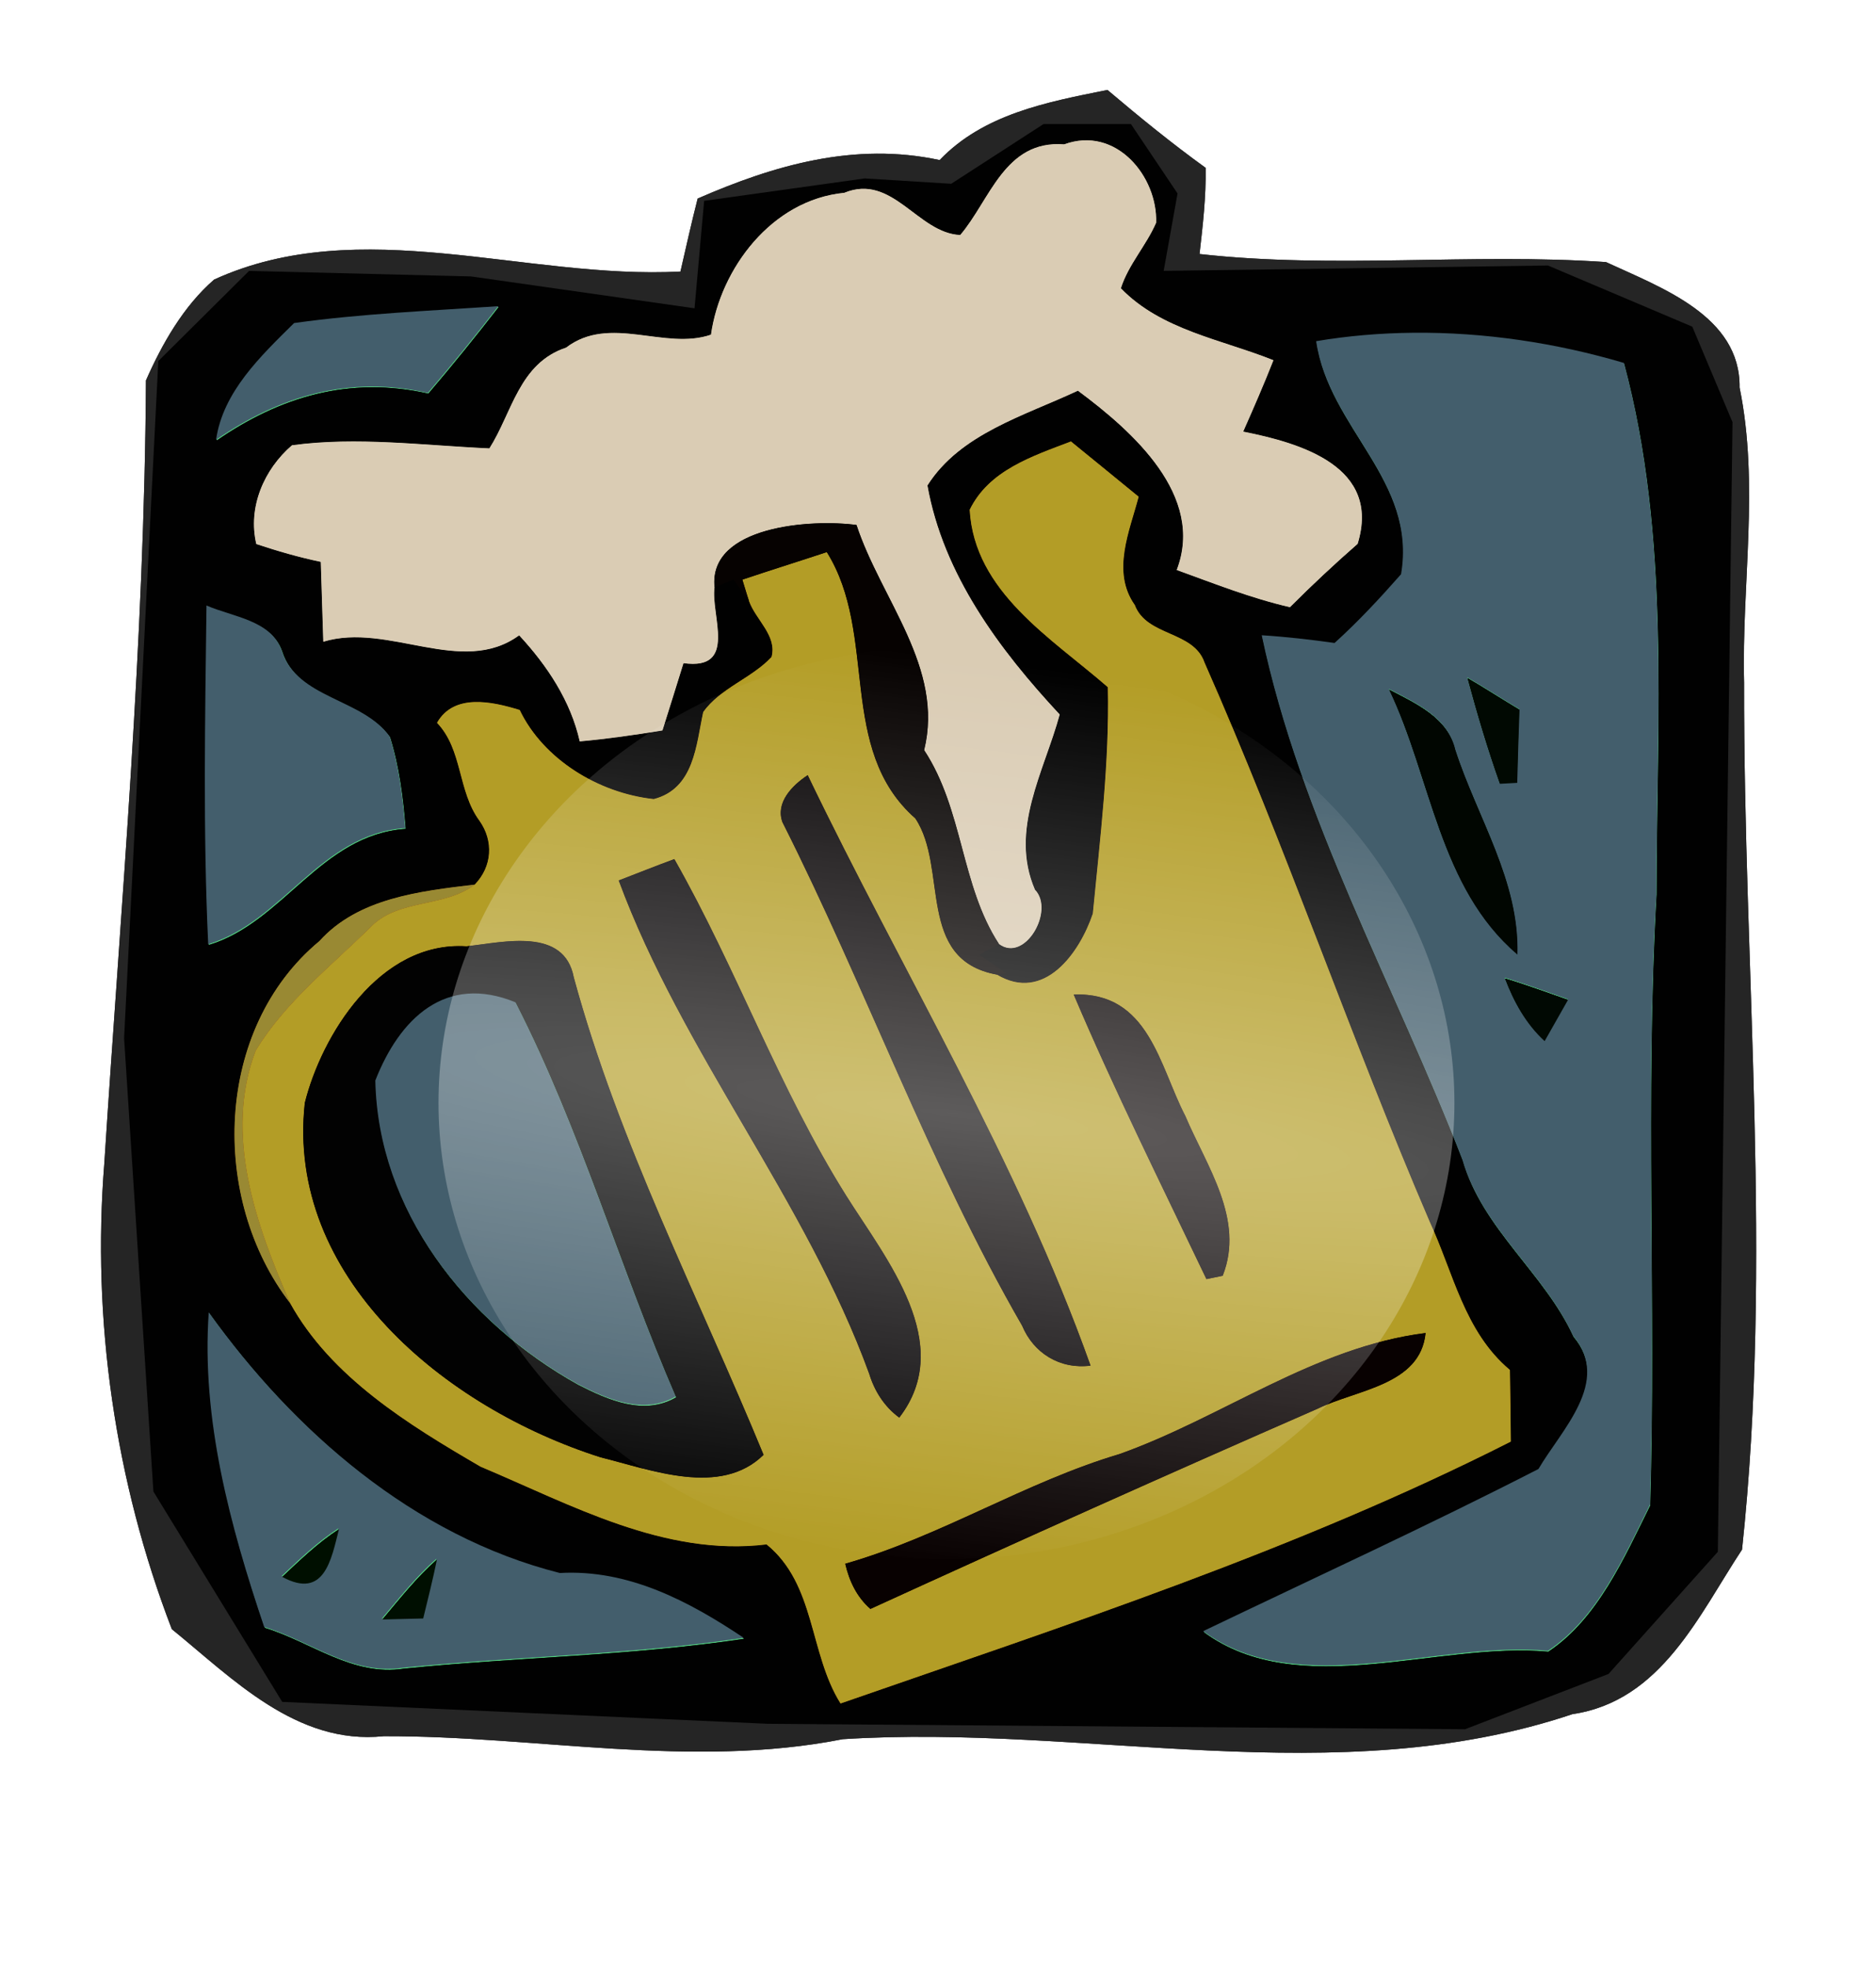 <?xml version="1.0" encoding="UTF-8" standalone="no"?>
<!-- Created with Inkscape (http://www.inkscape.org/) -->

<svg
   id="svg2"
   sodipodi:docname="pub-front-beerisolated.svg"
   viewBox="0 0 753.642 790.157"
   version="1.1"
   inkscape:version="1.2.2 (b0a8486, 2022-12-01)"
   width="753.642"
   height="790.157"
   xmlns:inkscape="http://www.inkscape.org/namespaces/inkscape"
   xmlns:sodipodi="http://sodipodi.sourceforge.net/DTD/sodipodi-0.dtd"
   xmlns:xlink="http://www.w3.org/1999/xlink"
   xmlns="http://www.w3.org/2000/svg"
   xmlns:svg="http://www.w3.org/2000/svg"
   xmlns:rdf="http://www.w3.org/1999/02/22-rdf-syntax-ns#"
   xmlns:cc="http://creativecommons.org/ns#"
   xmlns:dc="http://purl.org/dc/elements/1.1/">
  <defs
     id="defs4">
    <linearGradient
       inkscape:collect="always"
       id="linearGradient20355">
      <stop
         style="stop-color:#ffffff;stop-opacity:1;"
         offset="0"
         id="stop20357" />
      <stop
         style="stop-color:#ffffff;stop-opacity:0;"
         offset="1"
         id="stop20359" />
    </linearGradient>
    <filter
       inkscape:collect="always"
       style="color-interpolation-filters:sRGB"
       id="filter20172"
       x="-0.082"
       width="1.165"
       y="-0.081"
       height="1.161">
      <feGaussianBlur
         inkscape:collect="always"
         stdDeviation="1.387"
         id="feGaussianBlur20174" />
    </filter>
    <radialGradient
       inkscape:collect="always"
       xlink:href="#linearGradient20355"
       id="radialGradient20361"
       cx="545.176"
       cy="978.384"
       fx="545.176"
       fy="978.384"
       r="23.337"
       gradientTransform="matrix(4.49,0.551,-0.049,0.522,-1904.47,16.251)"
       gradientUnits="userSpaceOnUse" />
    <filter
       inkscape:collect="always"
       style="color-interpolation-filters:sRGB"
       id="filter20381"
       x="-0.412"
       width="1.824"
       y="-0.448"
       height="1.896">
      <feGaussianBlur
         inkscape:collect="always"
         stdDeviation="4.603"
         id="feGaussianBlur20383" />
    </filter>
  </defs>
  <sodipodi:namedview
     id="base"
     bordercolor="#666666"
     inkscape:pageshadow="2"
     inkscape:window-y="25"
     pagecolor="#ffffff"
     inkscape:window-height="1099"
     inkscape:window-maximized="0"
     inkscape:zoom="0.19325386"
     inkscape:window-x="0"
     showgrid="false"
     borderopacity="1.0"
     inkscape:current-layer="g4841"
     inkscape:cx="113.8399"
     inkscape:cy="530.39044"
     inkscape:showpageshadow="false"
     inkscape:window-width="1652"
     inkscape:pageopacity="0.0"
     inkscape:document-units="px"
     inkscape:pagecheckerboard="0"
     inkscape:deskcolor="#d1d1d1" />
  <g
     id="layer1"
     inkscape:label="Layer 1"
     inkscape:groupmode="layer"
     transform="translate(-79.702,-107.491)">
    <g
       id="g6750" />
    <g
       id="g31569"
       transform="matrix(1.415,0,0,-0.751,-234.98,1452.5)">
      <g
         id="g31571" />
    </g>
    <g
       id="g32077"
       transform="matrix(1.423,0,0,-4.054,-189.8,3124.6)">
      <g
         id="g32079" />
    </g>
    <g
       id="g32403"
       transform="matrix(1.236,0,0,-0.413,-28.886,1412)">
      <g
         id="g32405" />
    </g>
    <g
       id="g32417"
       transform="matrix(1.415,0,0,-0.413,-138.05,1419)">
      <g
         id="g32419" />
    </g>
    <g
       id="g34071"
       transform="matrix(1.291,0,0,-0.998,-80.964,1556.6)" />
    <g
       id="g34154"
       transform="matrix(4.545,0,0,-1.89,-2175.4,2189.7)">
      <g
         id="g34158"
         transform="translate(20.075,143)">
        <g
           id="g34160" />
      </g>
    </g>
    <g
       id="g46807"
       transform="translate(107.53,-49.504)">
      <g
         id="g45983"
         transform="matrix(4.131,0,0,4.131,-3421.214,-1486.184)">
        <g
           id="g31323"
           transform="matrix(0.904,0,0,0.791,450.56,-317.24)">
          <g
             id="g4841">
            <g
               id="g7316"
               transform="matrix(4.076,0,0,4.551,-1506.863,-2724.515)">
              <path
                 inkscape:connector-curvature="0"
                 id="path20162"
                 d="m 474.665,807.099 -0.9,18.229 0.771,12.202 3.342,5.586 12.726,0.588 18.382,0.147 3.728,-1.47 2.828,-3.234 0.386,-30.431 -1.028,-2.499 -3.728,-1.617 -10.284,0.147 0.386,-2.205 -1.157,-1.764 h -2.185 l -2.442,1.617 -2.314,-0.147 -4.113,0.588 -0.257,2.94 -6.042,-0.882 -5.785,-0.147 z"
                 style="fill:#000000;fill-opacity:1;fill-rule:evenodd;stroke:#000000;stroke-width:0.286px;stroke-linecap:butt;stroke-linejoin:miter;stroke-opacity:1;filter:url(#filter20172)" />
              <g
                 style="opacity:0.858"
                 id="g19864"
                 transform="translate(-167.156,-352.261)">
                <g
                   id="g19878"
                   transform="translate(0,0.741)" />
                <g
                   transform="matrix(0.161,0,0,0.159,425.438,1235.627)"
                   id="g20081">
                  <g
                     transform="translate(1331.926,-527.216)"
                     id="g20124">
                    <path
                       id="path19995"
                       d="m 139.28,13.02 c 7.18,-7.79 17.52,-9.85 27.51,-11.91 5.22,4.58 10.53,9.07 16.09,13.23 0.08,4.91 -0.46,9.78 -1,14.64 22.12,2.57 44.49,-0.2 66.63,1.37 9.1,4.37 22.05,9.15 21.9,21.31 3.26,16.56 0.33,33.45 0.74,50.13 -0.1,49.1 4.73,98.23 -0.34,147.29 -7.06,11.08 -13.22,25.73 -27.79,27.95 -38.74,13.47 -79.87,1.61 -119.64,4.26 C 98.5,286.36 73.25,280.7 48.15,280.78 33.84,282.32 23.33,270.93 13.41,262.59 4.12,237.56 0.28,210.11 2.35,183.4 5.1,139.12 8.94,94.84 9.17,50.46 c 2.62,-6.17 6.15,-12.63 11.18,-17.14 24.02,-11.36 51.07,0.02 76.44,-1.36 0.91,-4.14 1.81,-8.28 2.82,-12.4 12.53,-5.67 25.72,-9.65 39.67,-6.54 m 20.4,-2.67 c -9.75,-0.8 -12.15,9.49 -17.03,15.4 -6.97,-0.32 -11.09,-10.55 -19.01,-7.17 -11.9,1.2 -20.31,12.88 -21.85,24.1 C 94.21,45.39 85.21,39.2 78.04,44.88 70.34,47.52 69.2,55.91 65.47,62 54.73,61.5 43.73,59.97 33.11,61.47 c -4.62,4.12 -7.27,10.55 -5.85,16.78 3.46,1.2 6.98,2.25 10.57,3.03 0.15,4.52 0.26,9.04 0.41,13.57 10.66,-3.36 22.7,6.03 32.11,-1.09 4.62,5.17 8.44,11.16 9.93,18.02 4.54,-0.42 9.06,-1.1 13.56,-1.86 1.17,-3.81 2.3,-7.62 3.45,-11.43 8.98,1.3 4.43,-8.17 5.09,-12.9 1.03,-0.45 2.08,-0.89 3.12,-1.32 0.83,1.24 1.65,2.48 2.54,3.69 1.09,3.17 4.62,5.87 3.68,9.48 -3.28,3.63 -8.45,5.3 -11.2,9.36 -1.17,5.58 -1.46,12.99 -8.11,14.78 -9.07,-1.02 -18.1,-6.78 -21.97,-15.14 -4.56,-1.46 -10.8,-2.86 -13.56,2.18 4.23,4.58 3.37,11.61 6.97,16.65 2.34,3.45 2.08,7.76 -0.78,10.83 -9.04,1.12 -19.12,2.3 -25.46,9.59 -17.32,14.91 -17.97,43.86 -4.8,61.53 6.71,12.55 19.33,20.61 31.21,27.77 14.79,6.45 30.17,15.33 46.89,13.21 8.06,6.81 6.95,18.47 12.12,27.02 37.1,-13.37 74.83,-26.07 109.88,-44.49 -0.02,-4.06 -0.09,-8.12 -0.15,-12.17 -7.48,-6.51 -9.26,-16.51 -13.14,-25.15 -13.02,-31.4 -23.58,-63.77 -36.92,-95.03 -1.8,-5.43 -9.47,-4.4 -11.43,-9.77 -3.86,-5.66 -0.85,-12.54 0.63,-18.4 -3.69,-3.14 -7.4,-6.26 -11.1,-9.39 -6.38,2.53 -13.44,4.89 -16.6,11.61 0.77,13.97 13.35,21.75 22.65,30.14 0.27,12.83 -1.28,25.69 -2.46,38.46 -2.18,6.71 -7.98,15.17 -15.73,10.37 0.37,-0.07 1.11,-0.2 1.49,-0.26 -1.46,-1.06 -2.92,-2.09 -4.4,-3.1 1.08,-0.62 2.16,-1.23 3.25,-1.85 4.25,3.28 9.2,-5.69 5.9,-9.22 -4.23,-10.17 1.51,-20.05 4.06,-29.76 C 149,96.12 139.87,83.37 137.28,68.3 c 5.37,-8.79 15.89,-11.83 24.66,-16.1 9.05,6.96 20.85,17.85 16.2,30.46 6.11,2.3 12.19,4.8 18.56,6.32 3.58,-3.71 7.28,-7.3 11.1,-10.76 3.89,-13.1 -9.23,-17.11 -18.76,-19.07 1.72,-4.02 3.41,-8.05 4.96,-12.13 -8.55,-3.55 -18.39,-5.12 -25.01,-12.22 1.24,-4.04 4.17,-7.27 5.78,-11.14 0.26,-7.82 -6.55,-16.55 -15.09,-13.31 M 33.55,40.83 C 28.07,46.45 21.89,52.5 20.76,60.67 31.12,53.27 42.5,49.66 55.47,52.7 c 3.97,-4.82 7.81,-9.74 11.55,-14.74 -11.17,0.8 -22.39,1.26 -33.47,2.87 m 167.51,3.08 c 2.06,14.79 16.54,23.59 13.91,39.6 -3.45,4.06 -7.01,8.04 -10.9,11.68 -3.96,-0.58 -7.94,-1.05 -11.93,-1.31 6.34,31.19 21.82,59.45 32.89,89.1 3.21,11.67 13.37,19.14 18.15,29.96 6.3,7.73 -1.94,15.95 -5.69,22.6 -18.07,9.61 -36.61,18.43 -54.95,27.55 15.63,11.91 38.45,1.57 56.51,3.34 8.1,-5.56 12.51,-16.05 16.73,-24.85 0.98,-34.57 -0.84,-69.25 1.04,-103.82 0.02,-30.06 2.28,-60.75 -5.32,-90.15 -16.1,-4.94 -33.73,-6.62 -50.44,-3.7 M 19.19,88.82 c -0.23,19.18 -0.58,38.38 0.28,57.55 12.23,-3.8 18.37,-18.74 32.29,-19.73 -0.4,-5.24 -1.03,-10.52 -2.55,-15.56 -4.48,-6.51 -15.17,-6.41 -17.68,-14.56 -1.74,-5.22 -8,-5.74 -12.34,-7.7 m 9.46,173.56 c 7.58,2.41 14.38,8.27 22.78,6.92 18.58,-1.95 37.34,-2.18 55.81,-5.07 C 98.31,258.04 88.38,252.55 77.1,253.21 53.05,246.9 33.45,229 19.56,208.92 c -1.23,18.18 3.5,36.27 9.09,53.46 z"
                       inkscape:connector-curvature="0"
                       style="fill:#010101" />
                    <path
                       id="path19997"
                       d="m 159.68,10.35 c 8.54,-3.24 15.35,5.49 15.09,13.31 -1.61,3.87 -4.54,7.1 -5.78,11.14 6.62,7.1 16.46,8.67 25.01,12.22 -1.55,4.08 -3.24,8.11 -4.96,12.13 9.53,1.96 22.65,5.97 18.76,19.07 -3.82,3.46 -7.52,7.05 -11.1,10.76 -6.37,-1.52 -12.45,-4.02 -18.56,-6.32 4.65,-12.61 -7.15,-23.5 -16.2,-30.46 -8.77,4.27 -19.29,7.31 -24.66,16.1 2.59,15.07 11.72,27.82 21.68,38.91 -2.55,9.71 -8.29,19.59 -4.06,29.76 3.3,3.53 -1.65,12.5 -5.9,9.22 -6.27,-9.97 -5.83,-22.81 -12.26,-32.93 3.32,-13.99 -7.05,-25.55 -11.09,-38.25 -7.38,-1.04 -24.29,0.14 -23.27,10.58 -0.66,4.73 3.89,14.2 -5.09,12.9 -1.15,3.81 -2.28,7.62 -3.45,11.43 -4.5,0.76 -9.02,1.44 -13.56,1.86 C 78.79,104.92 74.97,98.93 70.35,93.76 60.94,100.88 48.9,91.49 38.24,94.85 38.09,90.32 37.98,85.8 37.83,81.28 34.24,80.5 30.72,79.45 27.26,78.25 25.84,72.02 28.49,65.59 33.11,61.47 43.73,59.97 54.73,61.5 65.47,62 69.2,55.91 70.34,47.52 78.04,44.88 c 7.17,-5.68 16.17,0.51 23.75,-2.2 1.54,-11.22 9.95,-22.9 21.85,-24.1 7.92,-3.38 12.04,6.85 19.01,7.17 4.88,-5.91 7.28,-16.2 17.03,-15.4 z"
                       inkscape:connector-curvature="0"
                       style="fill:#feeed2" />
                    <path
                       id="path19999"
                       d="m 33.55,40.83 c 11.08,-1.61 22.3,-2.07 33.47,-2.87 -3.74,5 -7.58,9.92 -11.55,14.74 C 42.5,49.66 31.12,53.27 20.76,60.67 21.89,52.5 28.07,46.45 33.55,40.83 Z"
                       inkscape:connector-curvature="0"
                       style="fill:#61fb96" />
                    <path
                       id="path20001"
                       d="m 201.06,43.91 c 16.71,-2.92 34.34,-1.24 50.44,3.7 7.6,29.4 5.34,60.09 5.32,90.15 -1.88,34.57 -0.06,69.25 -1.04,103.82 -4.22,8.8 -8.63,19.29 -16.73,24.85 -18.06,-1.77 -40.88,8.57 -56.51,-3.34 18.34,-9.12 36.88,-17.94 54.95,-27.55 3.75,-6.65 11.99,-14.87 5.69,-22.6 -4.78,-10.82 -14.94,-18.29 -18.15,-29.96 -11.07,-29.65 -26.55,-57.91 -32.89,-89.1 3.99,0.26 7.97,0.73 11.93,1.31 3.89,-3.64 7.45,-7.62 10.9,-11.68 C 217.6,67.5 203.12,58.7 201.06,43.91 m 24.75,57.12 c 1.57,6.04 3.29,12.05 5.31,17.95 l 2.84,-0.16 c 0.11,-4.14 0.22,-8.28 0.37,-12.41 -2.87,-1.77 -5.65,-3.64 -8.52,-5.38 m -12.84,1.98 c 6.93,14.98 8.15,33.61 21.02,44.99 0.38,-12.45 -6.57,-23.25 -10.18,-34.78 -1.2,-5.38 -6.39,-7.83 -10.84,-10.21 m 18.98,49.05 c 1.44,3.95 3.43,7.71 6.5,10.64 0.96,-1.75 2.87,-5.25 3.83,-7 -3.44,-1.24 -6.84,-2.55 -10.33,-3.64 z"
                       inkscape:connector-curvature="0"
                       style="fill:#5ffe95" />
                    <path
                       id="path20003"
                       d="m 144.2,72.43 c 3.16,-6.72 10.22,-9.08 16.6,-11.61 3.7,3.13 7.41,6.25 11.1,9.39 -1.48,5.86 -4.49,12.74 -0.63,18.4 1.96,5.37 9.63,4.34 11.43,9.77 13.34,31.26 23.9,63.63 36.92,95.03 3.88,8.64 5.66,18.64 13.14,25.15 0.06,4.05 0.13,8.11 0.15,12.17 -35.05,18.42 -72.78,31.12 -109.88,44.49 -5.17,-8.55 -4.06,-20.21 -12.12,-27.02 -16.72,2.12 -32.1,-6.76 -46.89,-13.21 -11.88,-7.16 -24.5,-15.22 -31.21,-27.77 -5.6,-13.31 -10.9,-28.67 -5.65,-42.9 4.79,-8.23 12.4,-14.39 18.98,-21.14 4.54,-4.69 11.96,-3.14 16.93,-7.08 2.86,-3.07 3.12,-7.38 0.78,-10.83 -3.6,-5.04 -2.74,-12.07 -6.97,-16.65 2.76,-5.04 9,-3.64 13.56,-2.18 3.87,8.36 12.9,14.12 21.97,15.14 6.65,-1.79 6.94,-9.2 8.11,-14.78 2.75,-4.06 7.92,-5.73 11.2,-9.36 0.94,-3.61 -2.59,-6.31 -3.68,-9.48 -0.4,-1.21 -0.73,-2.44 -1.1,-3.66 4.6,-1.6 9.23,-3.1 13.84,-4.68 8.48,14.07 1.6,33.47 14.51,45.24 5.45,8.46 0.04,24.02 13.37,26.54 7.75,4.8 13.55,-3.66 15.73,-10.37 1.18,-12.77 2.73,-25.63 2.46,-38.46 -9.3,-8.39 -21.88,-16.17 -22.65,-30.14 m -30.7,53.06 c 13.73,28.21 24.02,58.09 39.3,85.56 1.86,4.62 6.14,7.45 11.22,6.78 -11.96,-34.84 -30.88,-66.93 -46.37,-100.32 -2.54,1.73 -5.31,4.65 -4.15,7.98 m -26.83,9.91 c 10.48,29.4 30.69,54.31 41.06,83.81 0.86,2.93 2.47,5.58 4.93,7.45 9.33,-12.55 -2.11,-26.86 -8.67,-37.67 -11.04,-18.21 -17.96,-38.56 -28.2,-57.22 -3.06,1.16 -6.08,2.42 -9.12,3.63 m -24.93,11.19 c -14.33,-0.97 -23.81,15.25 -26.53,26.6 -3.12,29.51 22.88,51.78 48.51,60.22 8.24,2.11 19.64,6.76 26.7,-0.43 C 99.73,206.06 86.67,179.94 79.31,151.87 77.74,143.33 67.9,145.86 61.74,146.59 m 99.51,8.19 c 6.7,16.35 14.37,32.29 21.76,48.35 0.66,-0.15 2,-0.43 2.67,-0.57 3.66,-9.56 -2.63,-18.61 -6.13,-27.16 -4.23,-8.42 -5.96,-21.12 -18.3,-20.62 m 7.55,78.05 c -15.59,4.81 -29.34,14.01 -45,18.65 0.64,2.9 1.88,5.66 4.13,7.68 24.32,-11.53 48.74,-22.88 73.26,-33.99 6.48,-3.3 16.9,-3.99 17.75,-12.89 -18.25,2.39 -33.17,14.28 -50.14,20.55 z"
                       inkscape:connector-curvature="0"
                       style="fill:#fc7803" />
                    <path
                       id="path20005"
                       d="m 102.38,85.59 c -1.02,-10.44 15.89,-11.62 23.27,-10.58 4.04,12.7 14.41,24.26 11.09,38.25 6.43,10.12 5.99,22.96 12.26,32.93 -1.09,0.62 -2.17,1.23 -3.25,1.85 1.48,1.01 2.94,2.04 4.4,3.1 -0.38,0.06 -1.12,0.19 -1.49,0.26 -13.33,-2.52 -7.92,-18.08 -13.37,-26.54 -12.91,-11.77 -6.03,-31.17 -14.51,-45.24 -4.61,1.58 -9.24,3.08 -13.84,4.68 0.37,1.22 0.7,2.45 1.1,3.66 -0.89,-1.21 -1.71,-2.45 -2.54,-3.69 -1.04,0.43 -2.09,0.87 -3.12,1.32 z"
                       inkscape:connector-curvature="0"
                       style="fill:#070201" />
                    <path
                       id="path20007"
                       d="m 19.19,88.82 c 4.34,1.96 10.6,2.48 12.34,7.7 2.51,8.15 13.2,8.05 17.68,14.56 1.52,5.04 2.15,10.32 2.55,15.56 C 37.84,127.63 31.7,142.57 19.47,146.37 18.61,127.2 18.96,108 19.19,88.82 Z"
                       inkscape:connector-curvature="0"
                       style="fill:#5ffd96" />
                    <path
                       id="path20009"
                       d="m 225.81,101.03 c 2.87,1.74 5.65,3.61 8.52,5.38 -0.15,4.13 -0.26,8.27 -0.37,12.41 l -2.84,0.16 c -2.02,-5.9 -3.74,-11.91 -5.31,-17.95 z"
                       inkscape:connector-curvature="0"
                       style="fill:#010a02" />
                    <path
                       id="path20011"
                       d="m 212.97,103.01 c 4.45,2.38 9.64,4.83 10.84,10.21 3.61,11.53 10.56,22.33 10.18,34.78 -12.87,-11.38 -14.09,-30.01 -21.02,-44.99 z"
                       inkscape:connector-curvature="0"
                       style="fill:#010701" />
                    <path
                       id="path20013"
                       d="m 113.5,125.49 c -1.16,-3.33 1.61,-6.25 4.15,-7.98 15.49,33.39 34.41,65.48 46.37,100.32 -5.08,0.67 -9.36,-2.16 -11.22,-6.78 -15.28,-27.47 -25.57,-57.35 -39.3,-85.56 z"
                       inkscape:connector-curvature="0"
                       style="fill:#060102" />
                    <path
                       id="path20015"
                       d="m 86.67,135.4 c 3.04,-1.21 6.06,-2.47 9.12,-3.63 10.24,18.66 17.16,39.01 28.2,57.22 6.56,10.81 18,25.12 8.67,37.67 -2.46,-1.87 -4.07,-4.52 -4.93,-7.45 C 117.36,189.71 97.15,164.8 86.67,135.4 Z"
                       inkscape:connector-curvature="0"
                       style="fill:#050102" />
                    <path
                       id="path20017"
                       d="m 37.61,145.69 c 6.34,-7.29 16.42,-8.47 25.46,-9.59 -4.97,3.94 -12.39,2.39 -16.93,7.08 -6.58,6.75 -14.19,12.91 -18.98,21.14 -5.25,14.23 0.05,29.59 5.65,42.9 -13.17,-17.67 -12.52,-46.62 4.8,-61.53 z"
                       inkscape:connector-curvature="0"
                       style="fill:#f27910" />
                    <path
                       id="path20019"
                       d="m 61.74,146.59 c 6.16,-0.73 16,-3.26 17.57,5.28 7.36,28.07 20.42,54.19 31.11,81.11 -7.06,7.19 -18.46,2.54 -26.7,0.43 -25.63,-8.44 -51.63,-30.71 -48.51,-60.22 2.72,-11.35 12.2,-27.57 26.53,-26.6 m -14.97,22.8 c 0.44,22.01 14.7,40.98 33.22,51.69 4.88,2.58 10.82,5.33 16.1,2.13 -9.28,-22.17 -15.66,-45.49 -26.33,-67.1 -11.5,-4.91 -19.04,2.81 -22.99,13.28 z"
                       inkscape:connector-curvature="0"
                       style="fill:#020202" />
                    <path
                       id="path20021"
                       d="m 231.95,152.06 c 3.49,1.09 6.89,2.4 10.33,3.64 -0.96,1.75 -2.87,5.25 -3.83,7 -3.07,-2.93 -5.06,-6.69 -6.5,-10.64 z"
                       inkscape:connector-curvature="0"
                       style="fill:#010a03" />
                    <path
                       id="path20023"
                       d="m 46.77,169.39 c 3.95,-10.47 11.49,-18.19 22.99,-13.28 10.67,21.61 17.05,44.93 26.33,67.1 -5.28,3.2 -11.22,0.45 -16.1,-2.13 C 61.47,210.37 47.21,191.4 46.77,169.39 Z"
                       inkscape:connector-curvature="0"
                       style="fill:#5ffd96" />
                    <path
                       id="path20025"
                       d="m 161.25,154.78 c 12.34,-0.5 14.07,12.2 18.3,20.62 3.5,8.55 9.79,17.6 6.13,27.16 -0.67,0.14 -2.01,0.42 -2.67,0.57 -7.39,-16.06 -15.06,-32 -21.76,-48.35 z"
                       inkscape:connector-curvature="0"
                       style="fill:#080102" />
                    <path
                       id="path20027"
                       d="M 28.65,262.38 C 23.06,245.19 18.33,227.1 19.56,208.92 33.45,229 53.05,246.9 77.1,253.21 c 11.28,-0.66 21.21,4.83 30.14,11.02 -18.47,2.89 -37.23,3.12 -55.81,5.07 -8.4,1.35 -15.2,-4.51 -22.78,-6.92 m 2.87,-8.66 c 6.91,3.88 8.03,-2.96 9.29,-8.1 -3.42,2.3 -6.34,5.23 -9.29,8.1 m 16.42,7.23 c 1.67,-0.04 5.01,-0.12 6.68,-0.17 0.78,-3.33 1.59,-6.65 2.25,-10 -3.34,3.05 -6.08,6.67 -8.93,10.17 z"
                       inkscape:connector-curvature="0"
                       style="fill:#60fc96" />
                    <path
                       id="path20029"
                       d="m 168.8,232.83 c 16.97,-6.27 31.89,-18.16 50.14,-20.55 -0.85,8.9 -11.27,9.59 -17.75,12.89 -24.52,11.11 -48.94,22.46 -73.26,33.99 -2.25,-2.02 -3.49,-4.78 -4.13,-7.68 15.66,-4.64 29.41,-13.84 45,-18.65 z"
                       inkscape:connector-curvature="0"
                       style="fill:#090101" />
                    <path
                       id="path20031"
                       d="m 31.52,253.72 c 2.95,-2.87 5.87,-5.8 9.29,-8.1 -1.26,5.14 -2.38,11.98 -9.29,8.1 z"
                       inkscape:connector-curvature="0"
                       style="fill:#001200" />
                    <path
                       id="path20033"
                       d="m 47.94,260.95 c 2.85,-3.5 5.59,-7.12 8.93,-10.17 -0.66,3.35 -1.47,6.67 -2.25,10 -1.67,0.05 -5.01,0.13 -6.68,0.17 z"
                       inkscape:connector-curvature="0"
                       style="fill:#001201" />
                    <path
                       id="path20035"
                       d="m 139.28,13.02 c 7.18,-7.79 17.52,-9.85 27.51,-11.91 5.22,4.58 10.53,9.07 16.09,13.23 0.08,4.91 -0.46,9.78 -1,14.64 22.12,2.57 44.49,-0.2 66.63,1.37 9.1,4.37 22.05,9.15 21.9,21.31 3.26,16.56 0.33,33.45 0.74,50.13 -0.1,49.1 4.73,98.23 -0.34,147.29 -7.06,11.08 -13.22,25.73 -27.79,27.95 -38.74,13.47 -79.87,1.61 -119.64,4.26 C 98.5,286.36 73.25,280.7 48.15,280.78 33.84,282.32 23.33,270.93 13.41,262.59 4.12,237.56 0.28,210.11 2.35,183.4 5.1,139.12 8.94,94.84 9.17,50.46 c 2.62,-6.17 6.15,-12.63 11.18,-17.14 24.02,-11.36 51.07,0.02 76.44,-1.36 0.91,-4.14 1.81,-8.28 2.82,-12.4 12.53,-5.67 25.72,-9.65 39.67,-6.54 m 20.4,-2.67 c -9.75,-0.8 -12.15,9.49 -17.03,15.4 -6.97,-0.32 -11.09,-10.55 -19.01,-7.17 -11.9,1.2 -20.31,12.88 -21.85,24.1 C 94.21,45.39 85.21,39.2 78.04,44.88 70.34,47.52 69.2,55.91 65.47,62 54.73,61.5 43.73,59.97 33.11,61.47 c -4.62,4.12 -7.27,10.55 -5.85,16.78 3.46,1.2 6.98,2.25 10.57,3.03 0.15,4.52 0.26,9.04 0.41,13.57 10.66,-3.36 22.7,6.03 32.11,-1.09 4.62,5.17 8.44,11.16 9.93,18.02 4.54,-0.42 9.06,-1.1 13.56,-1.86 1.17,-3.81 2.3,-7.62 3.45,-11.43 8.98,1.3 4.43,-8.17 5.09,-12.9 1.03,-0.45 2.08,-0.89 3.12,-1.32 0.83,1.24 1.65,2.48 2.54,3.69 1.09,3.17 4.62,5.87 3.68,9.48 -3.28,3.63 -8.45,5.3 -11.2,9.36 -1.17,5.58 -1.46,12.99 -8.11,14.78 -9.07,-1.02 -18.1,-6.78 -21.97,-15.14 -4.56,-1.46 -10.8,-2.86 -13.56,2.18 4.23,4.58 3.37,11.61 6.97,16.65 2.34,3.45 2.08,7.76 -0.78,10.83 -9.04,1.12 -19.12,2.3 -25.46,9.59 -17.32,14.91 -17.97,43.86 -4.8,61.53 6.71,12.55 19.33,20.61 31.21,27.77 14.79,6.45 30.17,15.33 46.89,13.21 8.06,6.81 6.95,18.47 12.12,27.02 37.1,-13.37 74.83,-26.07 109.88,-44.49 -0.02,-4.06 -0.09,-8.12 -0.15,-12.17 -7.48,-6.51 -9.26,-16.51 -13.14,-25.15 -13.02,-31.4 -23.58,-63.77 -36.92,-95.03 -1.8,-5.43 -9.47,-4.4 -11.43,-9.77 -3.86,-5.66 -0.85,-12.54 0.63,-18.4 -3.69,-3.14 -7.4,-6.26 -11.1,-9.39 -6.38,2.53 -13.44,4.89 -16.6,11.61 0.77,13.97 13.35,21.75 22.65,30.14 0.27,12.83 -1.28,25.69 -2.46,38.46 -2.18,6.71 -7.98,15.17 -15.73,10.37 0.37,-0.07 1.11,-0.2 1.49,-0.26 -1.46,-1.06 -2.92,-2.09 -4.4,-3.1 1.08,-0.62 2.16,-1.23 3.25,-1.85 4.25,3.28 9.2,-5.69 5.9,-9.22 -4.23,-10.17 1.51,-20.05 4.06,-29.76 C 149,96.12 139.87,83.37 137.28,68.3 c 5.37,-8.79 15.89,-11.83 24.66,-16.1 9.05,6.96 20.85,17.85 16.2,30.46 6.11,2.3 12.19,4.8 18.56,6.32 3.58,-3.71 7.28,-7.3 11.1,-10.76 3.89,-13.1 -9.23,-17.11 -18.76,-19.07 1.72,-4.02 3.41,-8.05 4.96,-12.13 -8.55,-3.55 -18.39,-5.12 -25.01,-12.22 1.24,-4.04 4.17,-7.27 5.78,-11.14 0.26,-7.82 -6.55,-16.55 -15.09,-13.31 M 33.55,40.83 C 28.07,46.45 21.89,52.5 20.76,60.67 31.12,53.27 42.5,49.66 55.47,52.7 c 3.97,-4.82 7.81,-9.74 11.55,-14.74 -11.17,0.8 -22.39,1.26 -33.47,2.87 m 167.51,3.08 c 2.06,14.79 16.54,23.59 13.91,39.6 -3.45,4.06 -7.01,8.04 -10.9,11.68 -3.96,-0.58 -7.94,-1.05 -11.93,-1.31 6.34,31.19 21.82,59.45 32.89,89.1 3.21,11.67 13.37,19.14 18.15,29.96 6.3,7.73 -1.94,15.95 -5.69,22.6 -18.07,9.61 -36.61,18.43 -54.95,27.55 15.63,11.91 38.45,1.57 56.51,3.34 8.1,-5.56 12.51,-16.05 16.73,-24.85 0.98,-34.57 -0.84,-69.25 1.04,-103.82 0.02,-30.06 2.28,-60.75 -5.32,-90.15 -16.1,-4.94 -33.73,-6.62 -50.44,-3.7 M 19.19,88.82 c -0.23,19.18 -0.58,38.38 0.28,57.55 12.23,-3.8 18.37,-18.74 32.29,-19.73 -0.4,-5.24 -1.03,-10.52 -2.55,-15.56 -4.48,-6.51 -15.17,-6.41 -17.68,-14.56 -1.74,-5.22 -8,-5.74 -12.34,-7.7 m 9.46,173.56 c 7.58,2.41 14.38,8.27 22.78,6.92 18.58,-1.95 37.34,-2.18 55.81,-5.07 C 98.31,258.04 88.38,252.55 77.1,253.21 53.05,246.9 33.45,229 19.56,208.92 c -1.23,18.18 3.5,36.27 9.09,53.46 z"
                       inkscape:connector-curvature="0"
                       style="fill:#010101" />
                    <path
                       id="path20037"
                       d="m 159.68,10.35 c 8.54,-3.24 15.35,5.49 15.09,13.31 -1.61,3.87 -4.54,7.1 -5.78,11.14 6.62,7.1 16.46,8.67 25.01,12.22 -1.55,4.08 -3.24,8.11 -4.96,12.13 9.53,1.96 22.65,5.97 18.76,19.07 -3.82,3.46 -7.52,7.05 -11.1,10.76 -6.37,-1.52 -12.45,-4.02 -18.56,-6.32 4.65,-12.61 -7.15,-23.5 -16.2,-30.46 -8.77,4.27 -19.29,7.31 -24.66,16.1 2.59,15.07 11.72,27.82 21.68,38.91 -2.55,9.71 -8.29,19.59 -4.06,29.76 3.3,3.53 -1.65,12.5 -5.9,9.22 -6.27,-9.97 -5.83,-22.81 -12.26,-32.93 3.32,-13.99 -7.05,-25.55 -11.09,-38.25 -7.38,-1.04 -24.29,0.14 -23.27,10.58 -0.66,4.73 3.89,14.2 -5.09,12.9 -1.15,3.81 -2.28,7.62 -3.45,11.43 -4.5,0.76 -9.02,1.44 -13.56,1.86 C 78.79,104.92 74.97,98.93 70.35,93.76 60.94,100.88 48.9,91.49 38.24,94.85 38.09,90.32 37.98,85.8 37.83,81.28 34.24,80.5 30.72,79.45 27.26,78.25 25.84,72.02 28.49,65.59 33.11,61.47 43.73,59.97 54.73,61.5 65.47,62 69.2,55.91 70.34,47.52 78.04,44.88 c 7.17,-5.68 16.17,0.51 23.75,-2.2 1.54,-11.22 9.95,-22.9 21.85,-24.1 7.92,-3.38 12.04,6.85 19.01,7.17 4.88,-5.91 7.28,-16.2 17.03,-15.4 z"
                       inkscape:connector-curvature="0"
                       style="fill:#feeed2" />
                    <path
                       inkscape:connector-curvature="0"
                       style="fill:#4e6e7e;fill-opacity:1"
                       d="m -256.674,423.664 c -6.714,0.415 -13.459,0.654 -20.119,1.488 -3.294,2.913 -7.008,6.048 -7.688,10.283 6.227,-3.836 13.067,-5.707 20.863,-4.131 2.386,-2.498 4.695,-5.049 6.943,-7.641 z m 90.102,2.344 c -3.202,0.029 -6.394,0.267 -9.533,0.74 1.238,7.666 9.942,12.227 8.361,20.525 -2.074,2.104 -4.213,4.168 -6.551,6.055 -2.38,-0.301 -4.774,-0.545 -7.172,-0.68 3.811,16.167 13.116,30.815 19.77,46.184 1.929,6.049 8.037,9.921 10.91,15.529 3.787,4.007 -1.166,8.266 -3.42,11.713 -10.862,4.981 -22.005,9.554 -33.029,14.281 9.395,6.173 23.111,0.813 33.967,1.73 4.869,-2.882 7.52,-8.32 10.057,-12.881 0.589,-17.918 -0.505,-35.894 0.625,-53.812 0.012,-15.581 1.369,-31.488 -3.199,-46.727 -6.653,-1.76 -13.741,-2.721 -20.785,-2.658 z m -118.852,24.02 c -0.138,9.941 -0.349,19.892 0.168,29.828 7.351,-1.97 11.043,-9.713 19.41,-10.227 -0.24,-2.716 -0.62,-5.452 -1.533,-8.064 -2.693,-3.374 -9.118,-3.323 -10.627,-7.547 -1.046,-2.706 -4.809,-2.974 -7.418,-3.99 z m 124.195,6.328 c 1.725,0.902 3.396,1.872 5.121,2.789 -0.09,2.141 -0.157,4.286 -0.223,6.432 l -1.707,0.082 c -1.214,-3.058 -2.248,-6.172 -3.191,-9.303 z m -7.717,1.025 c 2.675,1.234 5.794,2.504 6.516,5.293 2.17,5.976 6.348,11.574 6.119,18.027 -7.736,-5.899 -8.469,-15.556 -12.635,-23.32 z m 11.408,25.424 c 2.098,0.565 4.141,1.244 6.209,1.887 -0.577,0.907 -1.726,2.722 -2.303,3.629 -1.845,-1.519 -3.041,-3.468 -3.906,-5.516 z m -101.129,1.324 c -4.897,-0.219 -8.251,3.249 -10.18,7.658 0.264,11.408 8.835,21.242 19.967,26.793 2.933,1.337 6.504,2.762 9.678,1.104 -5.578,-11.491 -9.413,-23.578 -15.826,-34.779 -1.296,-0.477 -2.508,-0.725 -3.639,-0.775 z m -26.535,28.148 c -0.739,9.423 2.103,18.799 5.463,27.709 4.556,1.249 8.644,4.288 13.693,3.588 11.168,-1.011 22.445,-1.131 33.547,-2.629 -5.368,-3.208 -11.337,-6.053 -18.117,-5.711 -14.456,-3.271 -26.237,-12.549 -34.586,-22.957 z m 12.773,19.021 c -0.757,2.664 -1.431,6.21 -5.584,4.199 1.773,-1.488 3.528,-3.007 5.584,-4.199 z m 9.652,2.676 c -0.397,1.736 -0.883,3.458 -1.352,5.184 -1.004,0.026 -3.012,0.067 -4.016,0.088 1.713,-1.814 3.36,-3.691 5.367,-5.271 z"
                       transform="matrix(1.664,0,0,1.929,494.04,-779.412)"
                       id="path20039" />
                    <path
                       id="path20043"
                       d="m 144.2,72.43 c 3.16,-6.72 10.22,-9.08 16.6,-11.61 3.7,3.13 7.41,6.25 11.1,9.39 -1.48,5.86 -4.49,12.74 -0.63,18.4 1.96,5.37 9.63,4.34 11.43,9.77 13.34,31.26 23.9,63.63 36.92,95.03 3.88,8.64 5.66,18.64 13.14,25.15 0.06,4.05 0.13,8.11 0.15,12.17 -35.05,18.42 -72.78,31.12 -109.88,44.49 -5.17,-8.55 -4.06,-20.21 -12.12,-27.02 -16.72,2.12 -32.1,-6.76 -46.89,-13.21 -11.88,-7.16 -24.5,-15.22 -31.21,-27.77 -5.6,-13.31 -10.9,-28.67 -5.65,-42.9 4.79,-8.23 12.4,-14.39 18.98,-21.14 4.54,-4.69 11.96,-3.14 16.93,-7.08 2.86,-3.07 3.12,-7.38 0.78,-10.83 -3.6,-5.04 -2.74,-12.07 -6.97,-16.65 2.76,-5.04 9,-3.64 13.56,-2.18 3.87,8.36 12.9,14.12 21.97,15.14 6.65,-1.79 6.94,-9.2 8.11,-14.78 2.75,-4.06 7.92,-5.73 11.2,-9.36 0.94,-3.61 -2.59,-6.31 -3.68,-9.48 -0.4,-1.21 -0.73,-2.44 -1.1,-3.66 4.6,-1.6 9.23,-3.1 13.84,-4.68 8.48,14.07 1.6,33.47 14.51,45.24 5.45,8.46 0.04,24.02 13.37,26.54 7.75,4.8 13.55,-3.66 15.73,-10.37 1.18,-12.77 2.73,-25.63 2.46,-38.46 -9.3,-8.39 -21.88,-16.17 -22.65,-30.14 m -30.7,53.06 c 13.73,28.21 24.02,58.09 39.3,85.56 1.86,4.62 6.14,7.45 11.22,6.78 -11.96,-34.84 -30.88,-66.93 -46.37,-100.32 -2.54,1.73 -5.31,4.65 -4.15,7.98 m -26.83,9.91 c 10.48,29.4 30.69,54.31 41.06,83.81 0.86,2.93 2.47,5.58 4.93,7.45 9.33,-12.55 -2.11,-26.86 -8.67,-37.67 -11.04,-18.21 -17.96,-38.56 -28.2,-57.22 -3.06,1.16 -6.08,2.42 -9.12,3.63 m -24.93,11.19 c -14.33,-0.97 -23.81,15.25 -26.53,26.6 -3.12,29.51 22.88,51.78 48.51,60.22 8.24,2.11 19.64,6.76 26.7,-0.43 C 99.73,206.06 86.67,179.94 79.31,151.87 77.74,143.33 67.9,145.86 61.74,146.59 m 99.51,8.19 c 6.7,16.35 14.37,32.29 21.76,48.35 0.66,-0.15 2,-0.43 2.67,-0.57 3.66,-9.56 -2.63,-18.61 -6.13,-27.16 -4.23,-8.42 -5.96,-21.12 -18.3,-20.62 m 7.55,78.05 c -15.59,4.81 -29.34,14.01 -45,18.65 0.64,2.9 1.88,5.66 4.13,7.68 24.32,-11.53 48.74,-22.88 73.26,-33.99 6.48,-3.3 16.9,-3.99 17.75,-12.89 -18.25,2.39 -33.17,14.28 -50.14,20.55 z"
                       inkscape:connector-curvature="0"
                       style="fill:#d0b72c;fill-opacity:1" />
                    <path
                       id="path20045"
                       d="m 102.38,85.59 c -1.02,-10.44 15.89,-11.62 23.27,-10.58 4.04,12.7 14.41,24.26 11.09,38.25 6.43,10.12 5.99,22.96 12.26,32.93 -1.09,0.62 -2.17,1.23 -3.25,1.85 1.48,1.01 2.94,2.04 4.4,3.1 -0.38,0.06 -1.12,0.19 -1.49,0.26 -13.33,-2.52 -7.92,-18.08 -13.37,-26.54 -12.91,-11.77 -6.03,-31.17 -14.51,-45.24 -4.61,1.58 -9.24,3.08 -13.84,4.68 0.37,1.22 0.7,2.45 1.1,3.66 -0.89,-1.21 -1.71,-2.45 -2.54,-3.69 -1.04,0.43 -2.09,0.87 -3.12,1.32 z"
                       inkscape:connector-curvature="0"
                       style="fill:#070201" />
                    <path
                       id="path20049"
                       d="m 225.81,101.03 c 2.87,1.74 5.65,3.61 8.52,5.38 -0.15,4.13 -0.26,8.27 -0.37,12.41 l -2.84,0.16 c -2.02,-5.9 -3.74,-11.91 -5.31,-17.95 z"
                       inkscape:connector-curvature="0"
                       style="fill:#010a02" />
                    <path
                       id="path20051"
                       d="m 212.97,103.01 c 4.45,2.38 9.64,4.83 10.84,10.21 3.61,11.53 10.56,22.33 10.18,34.78 -12.87,-11.38 -14.09,-30.01 -21.02,-44.99 z"
                       inkscape:connector-curvature="0"
                       style="fill:#010701" />
                    <path
                       id="path20053"
                       d="m 113.5,125.49 c -1.16,-3.33 1.61,-6.25 4.15,-7.98 15.49,33.39 34.41,65.48 46.37,100.32 -5.08,0.67 -9.36,-2.16 -11.22,-6.78 -15.28,-27.47 -25.57,-57.35 -39.3,-85.56 z"
                       inkscape:connector-curvature="0"
                       style="fill:#060102" />
                    <path
                       id="path20055"
                       d="m 86.67,135.4 c 3.04,-1.21 6.06,-2.47 9.12,-3.63 10.24,18.66 17.16,39.01 28.2,57.22 6.56,10.81 18,25.12 8.67,37.67 -2.46,-1.87 -4.07,-4.52 -4.93,-7.45 C 117.36,189.71 97.15,164.8 86.67,135.4 Z"
                       inkscape:connector-curvature="0"
                       style="fill:#050102" />
                    <path
                       id="path20057"
                       d="m 37.61,145.69 c 6.34,-7.29 16.42,-8.47 25.46,-9.59 -4.97,3.94 -12.39,2.39 -16.93,7.08 -6.58,6.75 -14.19,12.91 -18.98,21.14 -5.25,14.23 0.05,29.59 5.65,42.9 -13.17,-17.67 -12.52,-46.62 4.8,-61.53 z"
                       inkscape:connector-curvature="0"
                       style="fill:#b2a03b;fill-opacity:1" />
                    <path
                       id="path20059"
                       d="m 61.74,146.59 c 6.16,-0.73 16,-3.26 17.57,5.28 7.36,28.07 20.42,54.19 31.11,81.11 -7.06,7.19 -18.46,2.54 -26.7,0.43 -25.63,-8.44 -51.63,-30.71 -48.51,-60.22 2.72,-11.35 12.2,-27.57 26.53,-26.6 m -14.97,22.8 c 0.44,22.01 14.7,40.98 33.22,51.69 4.88,2.58 10.82,5.33 16.1,2.13 -9.28,-22.17 -15.66,-45.49 -26.33,-67.1 -11.5,-4.91 -19.04,2.81 -22.99,13.28 z"
                       inkscape:connector-curvature="0"
                       style="fill:#020202" />
                    <path
                       id="path20061"
                       d="m 231.95,152.06 c 3.49,1.09 6.89,2.4 10.33,3.64 -0.96,1.75 -2.87,5.25 -3.83,7 -3.07,-2.93 -5.06,-6.69 -6.5,-10.64 z"
                       inkscape:connector-curvature="0"
                       style="fill:#010a03" />
                    <path
                       id="path20065"
                       d="m 161.25,154.78 c 12.34,-0.5 14.07,12.2 18.3,20.62 3.5,8.55 9.79,17.6 6.13,27.16 -0.67,0.14 -2.01,0.42 -2.67,0.57 -7.39,-16.06 -15.06,-32 -21.76,-48.35 z"
                       inkscape:connector-curvature="0"
                       style="fill:#080102" />
                    <path
                       id="path20069"
                       d="m 168.8,232.83 c 16.97,-6.27 31.89,-18.16 50.14,-20.55 -0.85,8.9 -11.27,9.59 -17.75,12.89 -24.52,11.11 -48.94,22.46 -73.26,33.99 -2.25,-2.02 -3.49,-4.78 -4.13,-7.68 15.66,-4.64 29.41,-13.84 45,-18.65 z"
                       inkscape:connector-curvature="0"
                       style="fill:#090101" />
                    <path
                       id="path20071"
                       d="m 31.52,253.72 c 2.95,-2.87 5.87,-5.8 9.29,-8.1 -1.26,5.14 -2.38,11.98 -9.29,8.1 z"
                       inkscape:connector-curvature="0"
                       style="fill:#001200" />
                    <path
                       id="path20073"
                       d="m 47.94,260.95 c 2.85,-3.5 5.59,-7.12 8.93,-10.17 -0.66,3.35 -1.47,6.67 -2.25,10 -1.67,0.05 -5.01,0.13 -6.68,0.17 z"
                       inkscape:connector-curvature="0"
                       style="fill:#001201" />
                  </g>
                </g>
              </g>
              <ellipse
                 ry="12.325"
                 rx="13.406"
                 cy="827.076"
                 cx="495.326"
                 id="path20309"
                 style="opacity:0.595;fill:url(#radialGradient20361);fill-opacity:1;fill-rule:evenodd;stroke:none;stroke-width:2;stroke-linecap:round;stroke-linejoin:round;stroke-miterlimit:4;stroke-dasharray:none;stroke-opacity:1;filter:url(#filter20381)" />
            </g>
          </g>
        </g>
      </g>
    </g>
  </g>
</svg>
